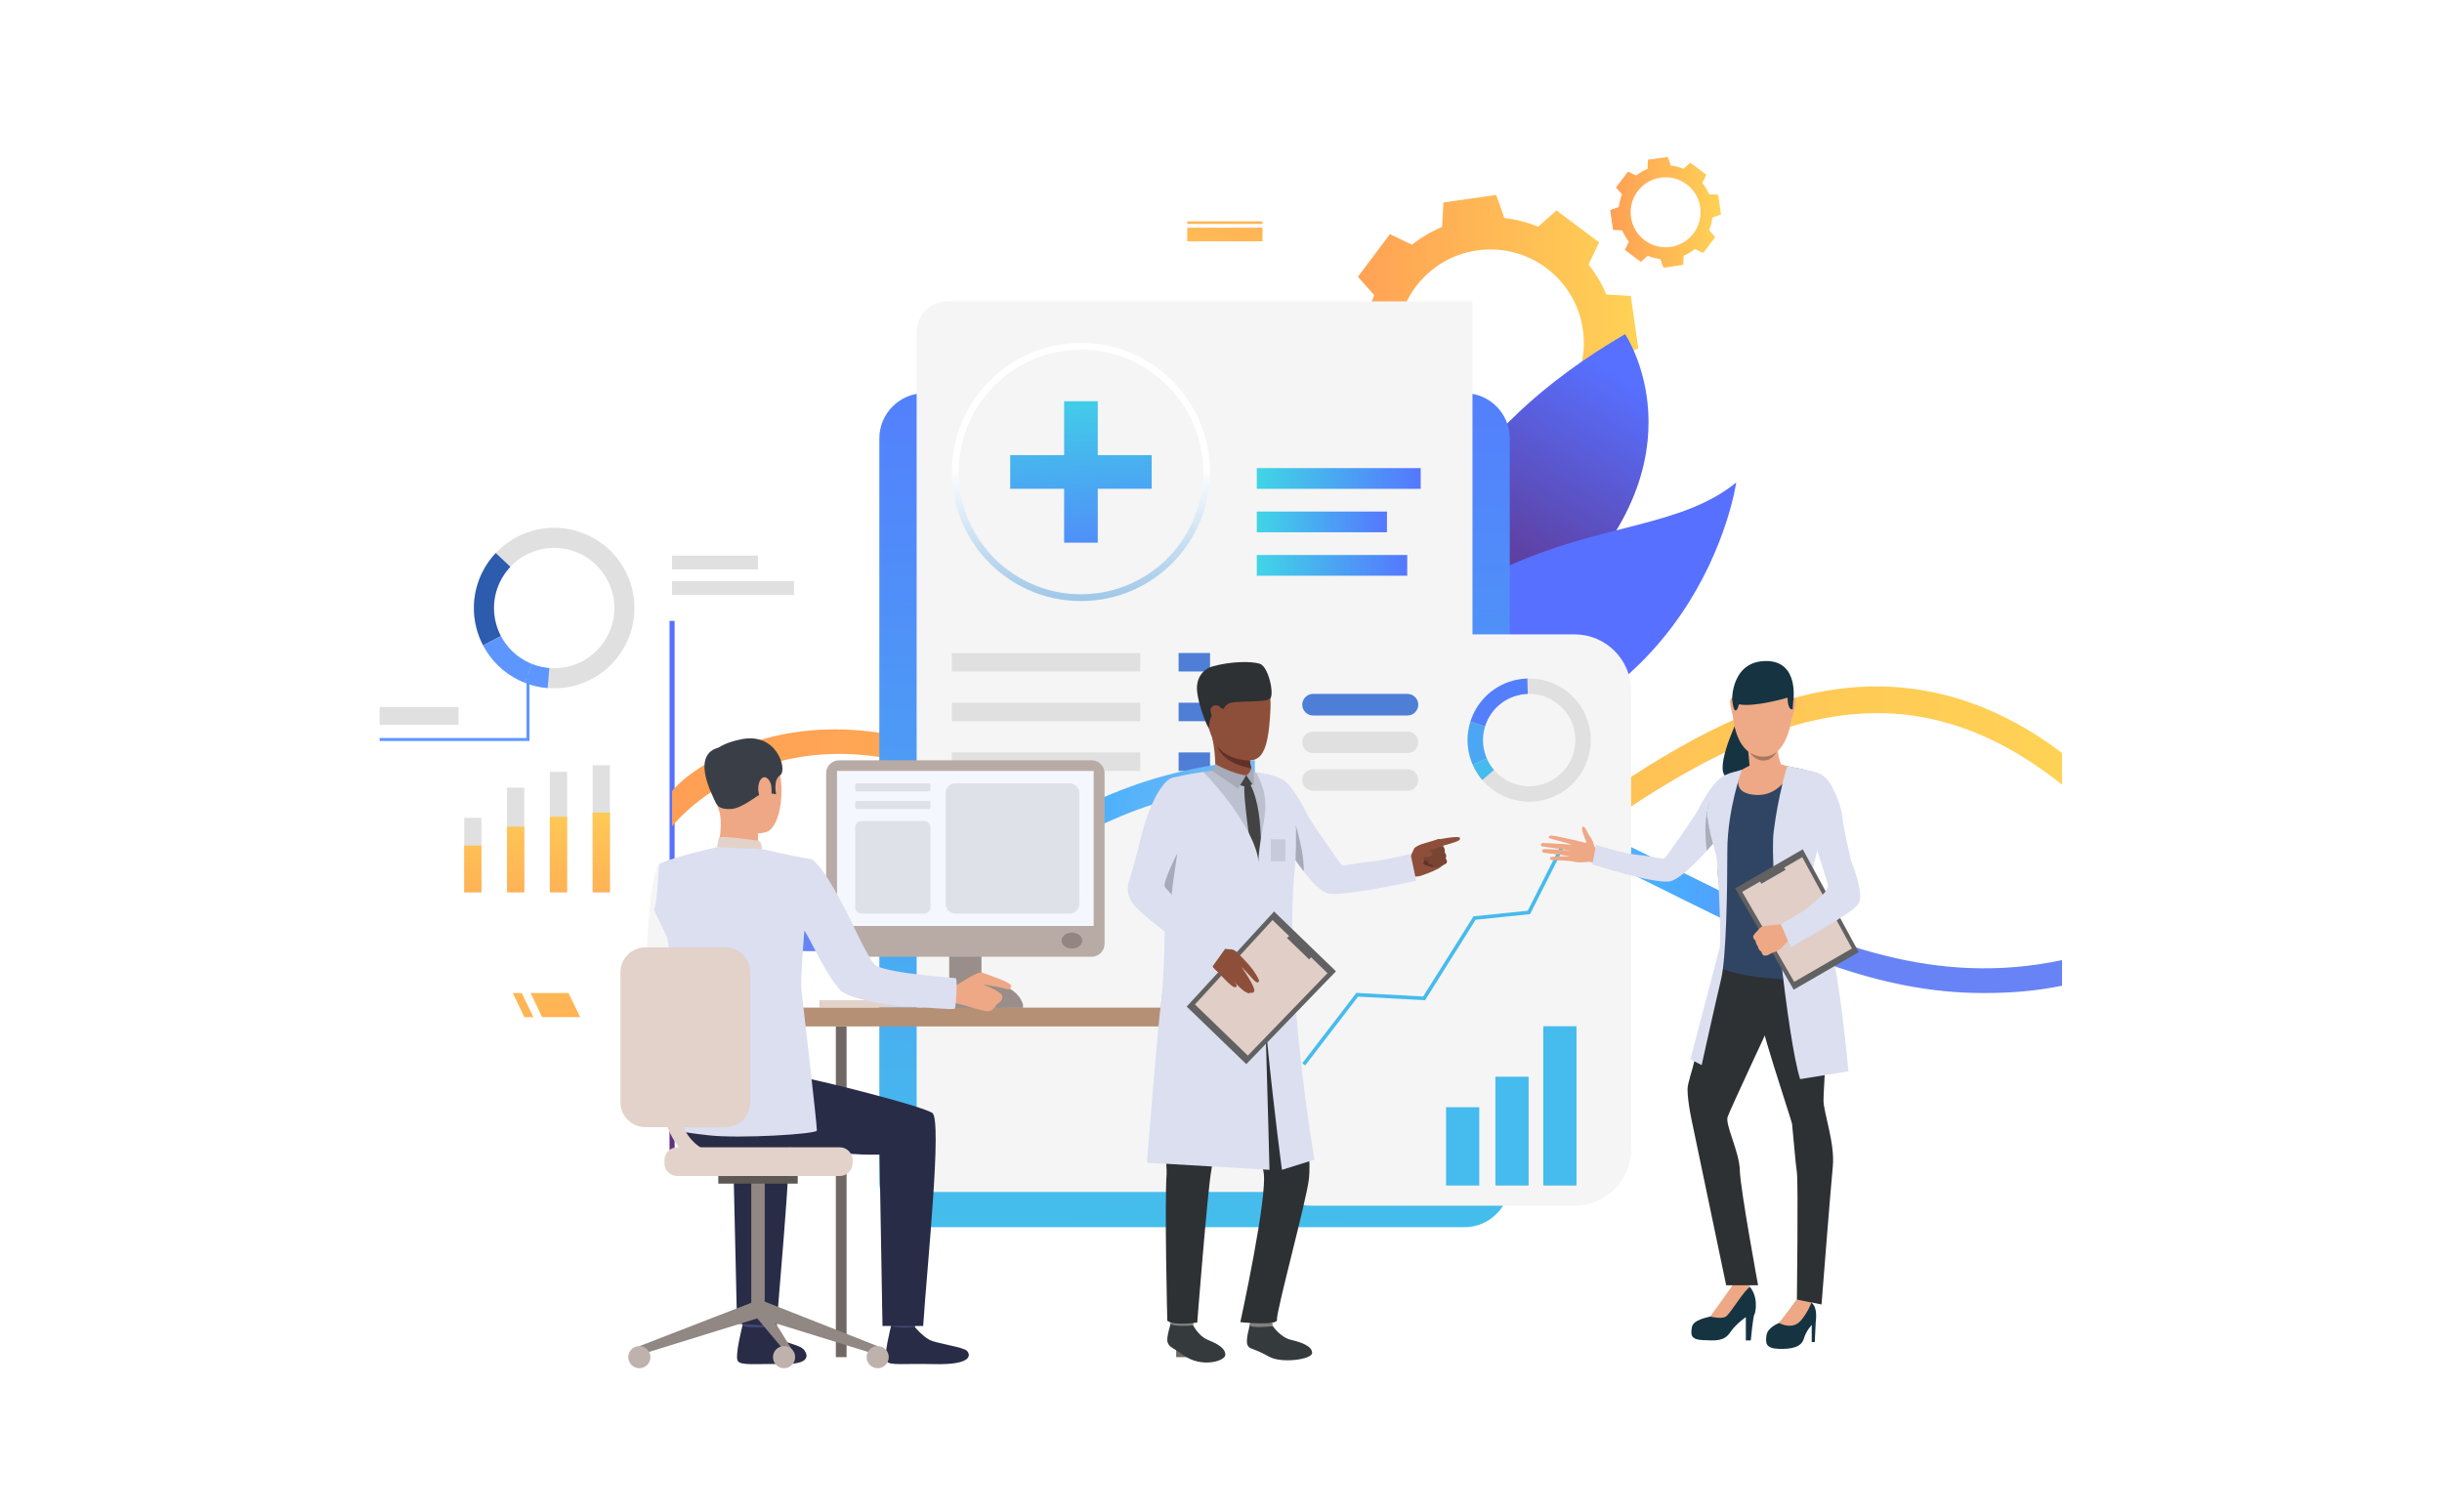 <?xml version="1.0" encoding="utf-8"?>
<!-- Generator: Adobe Illustrator 27.5.0, SVG Export Plug-In . SVG Version: 6.00 Build 0)  -->
<svg version="1.1" id="Слой_1" xmlns="http://www.w3.org/2000/svg" xmlns:xlink="http://www.w3.org/1999/xlink" x="0px" y="0px"
	 viewBox="0 0 3229.25 2000" style="enable-background:new 0 0 3229.25 2000;" xml:space="preserve">
<g>
	<rect style="fill:#FFFFFF;" width="3229.25" height="2000"/>
	<g>
		<g>
			<linearGradient id="SVGID_1_" gradientUnits="userSpaceOnUse" x1="1775.259" y1="453.427" x2="2166.506" y2="453.427">
				<stop  offset="0" style="stop-color:#FF9F55"/>
				<stop  offset="1" style="stop-color:#FFD255"/>
			</linearGradient>
			<path style="fill:url(#SVGID_1_);" d="M1817.601,517.392c6.009,14.428,13.966,27.727,23.491,39.636l-13.97,29.294l28.204,21.157
				l28.204,21.156l24.215-21.61c14.1,5.811,29.094,9.729,44.626,11.459l10.827,30.567l34.904-4.983l34.902-4.983l1.841-32.376
				c14.428-6.009,27.726-13.966,39.636-23.491l29.294,13.97l21.157-28.204l21.156-28.205l-21.61-24.214
				c5.812-14.1,9.729-29.094,11.459-44.626l30.567-10.828l-4.983-34.902l-4.983-34.903l-32.376-1.841
				c-6.01-14.428-13.966-27.726-23.491-39.636l13.97-29.294l-28.205-21.156l-28.204-21.157l-24.214,21.61
				c-14.1-5.812-29.093-9.729-44.626-11.459l-10.828-30.567l-34.903,4.983l-34.903,4.984l-1.84,32.376
				c-14.428,6.009-27.726,13.965-39.636,23.49l-29.294-13.97l-21.157,28.204l-21.155,28.205l21.609,24.214
				c-5.811,14.1-9.728,29.094-11.459,44.626l-30.567,10.828l4.983,34.903l4.984,34.903L1817.601,517.392z M1953.419,331.125
				c67.546-9.645,130.121,37.294,139.766,104.839c9.645,67.546-37.293,130.121-104.839,139.766
				c-67.546,9.645-130.121-37.293-139.766-104.839C1838.936,403.345,1885.873,340.77,1953.419,331.125z"/>
		</g>
		<g>
			
				<linearGradient id="SVGID_00000153681408824185761240000002938669528559431098_" gradientUnits="userSpaceOnUse" x1="2129.307" y1="280.727" x2="2275.832" y2="280.727">
				<stop  offset="0" style="stop-color:#FF9F55"/>
				<stop  offset="1" style="stop-color:#FFD255"/>
			</linearGradient>
			<path style="fill:url(#SVGID_00000153681408824185761240000002938669528559431098_);" d="M2145.165,304.682
				c2.25,5.403,5.23,10.384,8.798,14.844l-5.232,10.972l10.563,7.923l10.563,7.923l9.068-8.093
				c5.28,2.177,10.896,3.644,16.713,4.292l4.055,11.447l13.071-1.866l13.072-1.866l0.688-12.125
				c5.403-2.251,10.384-5.23,14.845-8.798l10.971,5.231l7.923-10.563l7.924-10.563l-8.093-9.068
				c2.176-5.28,3.643-10.897,4.291-16.713l11.447-4.056l-1.866-13.071l-1.866-13.071l-12.125-0.689
				c-2.251-5.403-5.23-10.384-8.798-14.844l5.231-10.971l-10.563-7.924l-10.563-7.923l-9.068,8.093
				c-5.28-2.177-10.896-3.643-16.713-4.292l-4.055-11.447l-13.072,1.866l-13.071,1.867l-0.689,12.125
				c-5.403,2.25-10.384,5.23-14.844,8.797l-10.971-5.231l-7.924,10.563l-7.923,10.563l8.093,9.069
				c-2.176,5.28-3.644,10.896-4.291,16.713l-11.448,4.055l1.867,13.071l1.866,13.071L2145.165,304.682z M2196.029,234.924
				c25.297-3.612,48.731,13.966,52.344,39.263c3.611,25.297-13.967,48.732-39.264,52.344c-25.296,3.611-48.731-13.967-52.343-39.264
				C2153.154,261.971,2170.733,238.535,2196.029,234.924z"/>
		</g>
		<g>
			<rect x="1548.504" y="821.091" style="fill:#F3F3F3;" width="6.673" height="700.155"/>
		</g>
		<rect x="1551.84" y="734.816" style="fill:#FFFFFF;" width="71.94" height="18.25"/>
		<rect x="1551.84" y="768.552" style="fill:#FFFFFF;" width="57.564" height="18.251"/>
		<rect x="1555.177" y="1562.725" style="fill:#FFFFFF;" width="75.493" height="24.334"/>
		<g>
			<g>
				<g>
					<g>
						
							<linearGradient id="SVGID_00000088133437764656238380000013855561435057657529_" gradientUnits="userSpaceOnUse" x1="2938.545" y1="-9312.883" x2="3255.919" y2="-9312.883" gradientTransform="matrix(0.29 0.957 -0.957 0.29 -7996.184 488.688)">
							<stop  offset="0" style="stop-color:#40D5E6"/>
							<stop  offset="1" style="stop-color:#5577FF"/>
						</linearGradient>
						<path style="fill:url(#SVGID_00000088133437764656238380000013855561435057657529_);" d="M1828.961,576.975
							c0,0,146.017,173.134,53.391,285.243c-92.626,112.109-118.111,2.186-118.111,2.186s-55.435,10.293,40.586-129.933
							C1850.084,668.376,1828.961,576.975,1828.961,576.975z"/>
					</g>
				</g>
			</g>
			<g>
				<g>
					<g>
						
							<linearGradient id="SVGID_00000003786799785702174800000000681595118750256541_" gradientUnits="userSpaceOnUse" x1="1944.009" y1="817.199" x2="2138.108" y2="494.994">
							<stop  offset="0" style="stop-color:#602F80"/>
							<stop  offset="1" style="stop-color:#5770FF"/>
						</linearGradient>
						<path style="fill:url(#SVGID_00000003786799785702174800000000681595118750256541_);" d="M2149.011,441.884
							c0,0,108.477,160.107-80.386,344.539s-174.822,294.432-174.822,294.432S1700.706,702.866,2149.011,441.884z"/>
					</g>
				</g>
			</g>
			<g>
				<g>
					<g>
						
							<linearGradient id="SVGID_00000152229308335077028940000001245868706243579532_" gradientUnits="userSpaceOnUse" x1="5304.132" y1="-4076.247" x2="5271.136" y2="-4163.589" gradientTransform="matrix(0.29 0.957 -0.957 0.29 -7996.184 488.688)">
							<stop  offset="0" style="stop-color:#602F80"/>
							<stop  offset="1" style="stop-color:#5770FF"/>
						</linearGradient>
						<path style="fill:url(#SVGID_00000152229308335077028940000001245868706243579532_);" d="M1858.549,1011.284
							c-79.235,7.15,12.698-207.093,136.487-263.023c123.789-55.931,228.517-51.185,300.899-110.2
							C2295.936,638.06,2248.725,976.073,1858.549,1011.284z"/>
					</g>
				</g>
			</g>
		</g>
		<g>
			
				<linearGradient id="SVGID_00000106856154278793879490000002701011060709476485_" gradientUnits="userSpaceOnUse" x1="-7370.135" y1="1491.109" x2="-7370.135" y2="1124.215" gradientTransform="matrix(-1 0 0 1 -6481.402 0)">
				<stop  offset="0" style="stop-color:#602F80"/>
				<stop  offset="1" style="stop-color:#5770FF"/>
			</linearGradient>
			
				<rect x="885.396" y="821.091" style="fill:url(#SVGID_00000106856154278793879490000002701011060709476485_);" width="6.673" height="700.155"/>
		</g>
		<g>
			<rect x="1359.899" y="821.091" style="fill:#F3F3F3;" width="6.673" height="700.155"/>
		</g>
		<g>
			<rect x="1834.4" y="821.091" style="fill:#F3F3F3;" width="6.674" height="700.155"/>
		</g>
		<rect x="888.733" y="734.816" style="fill:#E0E0E0;" width="113.652" height="18.25"/>
		<rect x="888.733" y="768.552" style="fill:#E0E0E0;" width="161.215" height="18.251"/>
		<rect x="1358.121" y="734.816" style="fill:#FFFFFF;" width="133.434" height="18.25"/>
		<rect x="1358.121" y="768.552" style="fill:#FFFFFF;" width="85.318" height="18.251"/>
		<rect x="1841.074" y="734.816" style="fill:#FFFFFF;" width="82.686" height="18.25"/>
		<rect x="1841.074" y="768.552" style="fill:#FFFFFF;" width="96.373" height="18.251"/>
		<rect x="1363.235" y="1562.725" style="fill:#FFFFFF;" width="75.493" height="24.334"/>
		<rect x="1841.074" y="1562.725" style="fill:#FFFFFF;" width="75.492" height="24.334"/>
		<g>
			
				<linearGradient id="SVGID_00000000917415345052969420000014745478611557156785_" gradientUnits="userSpaceOnUse" x1="888.729" y1="1106.555" x2="2726.794" y2="1106.555">
				<stop  offset="0" style="stop-color:#FF9F55"/>
				<stop  offset="1" style="stop-color:#FFD255"/>
			</linearGradient>
			<path style="fill:url(#SVGID_00000000917415345052969420000014745478611557156785_);" d="M2726.794,995.868v41.818
				c-35.124-27.979-69.686-49.152-103.907-64.268c-222.105-98.192-429.394,57.538-675.793,245.947
				c-18.089,13.839-35.613,25.761-52.611,35.952c-59.155,35.5-112.068,49.979-160.543,49.979
				c-46.444,0-88.789-13.275-128.652-34.072c-53.928-28.13-103.307-69.986-152.082-111.315
				c-64.307-54.53-131.021-110.301-208.04-137.791c-235.079-83.939-355.346,69.309-356.437,70.663v-46.595
				c1.278-1.617,22.714-29.447,84.803-56.072c56.485-24.218,151.292-43.511,282.051,1.956
				c82.848,28.807,151.668,87.172,218.193,143.582c71.867,60.923,138.469,117.37,215.6,133.579h0.038
				c34.598,7.258,71.34,6.394,111.616-5.867c38.585-11.694,80.441-33.808,126.772-69.271
				c153.322-117.22,297.845-228.988,440.073-269.791c91.498-26.287,185.553-22.602,277.839,21.624
				C2672.941,958.938,2700.018,975.523,2726.794,995.868z"/>
		</g>
		<g>
			<g>
				<rect x="613.885" y="1081.554" style="fill:#E0E0E0;" width="22.801" height="98.455"/>
			</g>
			<g>
				<rect x="670.502" y="1041.555" style="fill:#E0E0E0;" width="22.802" height="138.454"/>
			</g>
			<g>
				<rect x="727.119" y="1020.685" style="fill:#E0E0E0;" width="22.802" height="159.323"/>
			</g>
			<g>
				<rect x="783.737" y="1011.99" style="fill:#E0E0E0;" width="22.801" height="168.019"/>
			</g>
			<g>
				
					<linearGradient id="SVGID_00000024703703923721378060000015377805942497658775_" gradientUnits="userSpaceOnUse" x1="625.285" y1="1265.165" x2="625.285" y2="1035.465">
					<stop  offset="0" style="stop-color:#FF9F55"/>
					<stop  offset="1" style="stop-color:#FFD255"/>
				</linearGradient>
				
					<rect x="613.885" y="1118.24" style="fill:url(#SVGID_00000024703703923721378060000015377805942497658775_);" width="22.801" height="61.769"/>
			</g>
			<g>
				
					<linearGradient id="SVGID_00000172432548897345712470000003563959832283546002_" gradientUnits="userSpaceOnUse" x1="681.903" y1="1265.164" x2="681.903" y2="1035.465">
					<stop  offset="0" style="stop-color:#FF9F55"/>
					<stop  offset="1" style="stop-color:#FFD255"/>
				</linearGradient>
				
					<rect x="670.502" y="1093.146" style="fill:url(#SVGID_00000172432548897345712470000003563959832283546002_);" width="22.802" height="86.863"/>
			</g>
			<g>
				
					<linearGradient id="SVGID_00000088830157474219589880000008642149801547962035_" gradientUnits="userSpaceOnUse" x1="738.52" y1="1265.164" x2="738.52" y2="1035.465">
					<stop  offset="0" style="stop-color:#FF9F55"/>
					<stop  offset="1" style="stop-color:#FFD255"/>
				</linearGradient>
				
					<rect x="727.119" y="1080.053" style="fill:url(#SVGID_00000088830157474219589880000008642149801547962035_);" width="22.802" height="99.956"/>
			</g>
			<g>
				
					<linearGradient id="SVGID_00000176751630132836861560000008668702394296583598_" gradientUnits="userSpaceOnUse" x1="795.138" y1="1265.164" x2="795.138" y2="1035.466">
					<stop  offset="0" style="stop-color:#FF9F55"/>
					<stop  offset="1" style="stop-color:#FFD255"/>
				</linearGradient>
				
					<rect x="783.737" y="1074.598" style="fill:url(#SVGID_00000176751630132836861560000008668702394296583598_);" width="22.801" height="105.411"/>
			</g>
		</g>
		<g>
			
				<linearGradient id="SVGID_00000142858394489226802130000005510983938078018977_" gradientUnits="userSpaceOnUse" x1="1562.844" y1="2026.341" x2="1591.958" y2="372.616">
				<stop  offset="0" style="stop-color:#40D5E6"/>
				<stop  offset="1" style="stop-color:#5577FF"/>
			</linearGradient>
			<path style="fill:url(#SVGID_00000142858394489226802130000005510983938078018977_);" d="M1222.763,1622.921h713.785
				c33.107,0,59.945-26.838,59.945-59.945V579.872c0-33.106-26.839-59.945-59.945-59.945h-713.785
				c-33.106,0-59.945,26.839-59.945,59.945v983.104C1162.817,1596.083,1189.656,1622.921,1222.763,1622.921z"/>
		</g>
		<path style="fill:#F5F5F5;" d="M1947.164,398.552h-694.763c-22.232,0-40.255,18.022-40.255,40.254v1137.508h735.018V398.552z"/>
		
			<linearGradient id="SVGID_00000137104018278800747690000012171434542467944337_" gradientUnits="userSpaceOnUse" x1="1661.949" y1="632.758" x2="1878.674" y2="632.758">
			<stop  offset="0" style="stop-color:#40D5E6"/>
			<stop  offset="1" style="stop-color:#5577FF"/>
		</linearGradient>
		
			<rect x="1661.949" y="619.053" style="fill:url(#SVGID_00000137104018278800747690000012171434542467944337_);" width="216.725" height="27.411"/>
		
			<linearGradient id="SVGID_00000096773519316543587310000011672908004750213799_" gradientUnits="userSpaceOnUse" x1="1661.949" y1="747.664" x2="1860.891" y2="747.664">
			<stop  offset="0" style="stop-color:#40D5E6"/>
			<stop  offset="1" style="stop-color:#5577FF"/>
		</linearGradient>
		
			<rect x="1661.949" y="733.958" style="fill:url(#SVGID_00000096773519316543587310000011672908004750213799_);" width="198.941" height="27.411"/>
		
			<linearGradient id="SVGID_00000086654930823020495720000007520761762451277442_" gradientUnits="userSpaceOnUse" x1="1661.949" y1="690.211" x2="1834.078" y2="690.211">
			<stop  offset="0" style="stop-color:#40D5E6"/>
			<stop  offset="1" style="stop-color:#5577FF"/>
		</linearGradient>
		
			<rect x="1661.949" y="676.505" style="fill:url(#SVGID_00000086654930823020495720000007520761762451277442_);" width="172.129" height="27.412"/>
		<g>
			
				<linearGradient id="SVGID_00000164485634024726298180000006763579499064754831_" gradientUnits="userSpaceOnUse" x1="1429.42" y1="856.71" x2="1429.42" y2="618.715">
				<stop  offset="0" style="stop-color:#7DB3E0"/>
				<stop  offset="1" style="stop-color:#FFFFFF"/>
			</linearGradient>
			<path style="fill:url(#SVGID_00000164485634024726298180000006763579499064754831_);" d="M1429.42,794.841
				c-24.618,0-48.357-5.119-70.554-15.215c-60.84-27.65-100.153-88.685-100.153-155.491c0-94.129,76.579-170.707,170.707-170.707
				c94.128,0,170.707,76.578,170.707,170.707c0,66.807-39.314,127.841-100.155,155.491
				C1477.775,789.722,1454.038,794.841,1429.42,794.841z M1429.42,462.44c-89.159,0-161.695,72.536-161.695,161.695
				c0,63.281,37.24,121.095,94.872,147.287c21.019,9.561,43.501,14.407,66.823,14.407c23.322,0,45.805-4.847,66.821-14.407
				c57.635-26.192,94.874-84.006,94.874-147.287C1591.115,534.976,1518.579,462.44,1429.42,462.44z"/>
		</g>
		<g>
			<g>
				<rect x="1258.713" y="863.558" style="fill:#E0E0E0;" width="249.021" height="24.441"/>
			</g>
			<g>
				<rect x="1258.713" y="929.315" style="fill:#E0E0E0;" width="249.021" height="24.441"/>
			</g>
			<g>
				<rect x="1258.713" y="995.071" style="fill:#E0E0E0;" width="249.021" height="24.441"/>
			</g>
		</g>
		<g>
			<g>
				<rect x="1558.561" y="863.558" style="fill:#4E7ED6;" width="41.566" height="24.441"/>
			</g>
			<g>
				<rect x="1558.561" y="929.315" style="fill:#4E7ED6;" width="41.566" height="24.441"/>
			</g>
			<g>
				<rect x="1558.561" y="995.071" style="fill:#4E7ED6;" width="41.566" height="24.441"/>
			</g>
		</g>
		<g>
			
				<radialGradient id="SVGID_00000017511820165583832030000000936894404342399636_" cx="1807.761" cy="1157.924" r="659.068" gradientUnits="userSpaceOnUse">
				<stop  offset="0.16" style="stop-color:#90C2E8"/>
				<stop  offset="0.581" style="stop-color:#47AFFF"/>
				<stop  offset="1" style="stop-color:#6783F5"/>
			</radialGradient>
			<path style="fill:url(#SVGID_00000017511820165583832030000000936894404342399636_);" d="M2726.794,1269.684v33.883
				c-35.727,7.334-68.857,9.665-104.472,9.665c-140.461,0-263.473-57.65-390.282-120.492c-6.807-3.385-13.651-6.77-20.496-10.191
				c-165.581-82.358-336.805-167.5-564.928-144.185c-145.688,14.894-237.11,74.237-317.776,126.548
				c-73.07,47.422-142.116,89.09-235.644,92.625c-151.142,5.754-203.603-58.704-204.468-62.653v-41.367
				c0.188,0.714,32.83,72.242,201.421,72.242h2.896c84.276-0.45,146.44-40.803,218.457-87.511
				c83.713-54.304,178.557-115.828,331.88-131.511c237.26-24.256,412.658,62.954,582.302,147.343
				c16.961,8.425,33.846,16.812,50.731,25.01C2419.209,1248.586,2559.971,1305.146,2726.794,1269.684z"/>
		</g>
		<path style="fill:#F5F5F5;" d="M2082.246,1594.436h-348.068c-41.271,0-74.729-33.457-74.729-74.729v-606.04
			c0-41.271,33.457-74.729,74.729-74.729h348.068c41.271,0,74.728,33.457,74.728,74.729v606.04
			C2156.974,1560.979,2123.517,1594.436,2082.246,1594.436z"/>
		<g>
			<g>
				<path style="fill:#E0E0E0;" d="M2098.811,951.307c-12.192-34.093-44.775-55.033-79.117-54.001
					c-8.314,0.25-16.73,1.787-24.99,4.741c-25.014,8.947-42.951,28.871-50.32,52.41c-5.107,16.314-5.14,34.362,1.062,51.7
					c0.616,1.724,1.286,3.421,2.005,5.077c3.262,7.509,7.542,14.302,12.625,20.272c21.31,25.055,56.674,35.644,89.48,23.912
					C2091.905,1040.271,2113.957,993.659,2098.811,951.307z M2042.689,1036.226c-24.596,8.797-51.107,0.856-67.086-17.925
					c-3.809-4.477-7.021-9.57-9.463-15.202c-0.539-1.242-1.043-2.514-1.506-3.807c-4.648-12.998-4.623-26.53-0.794-38.759
					c5.524-17.65,18.971-32.59,37.726-39.295c6.19-2.215,12.501-3.366,18.735-3.557c25.744-0.777,50.177,14.924,59.319,40.486
					C2090.978,989.923,2074.442,1024.867,2042.689,1036.226z"/>
			</g>
			<g>
				<path style="fill:#537FFD;" d="M1963.841,960.533l-19.458-6.076c7.369-23.539,25.307-43.463,50.32-52.41
					c8.26-2.954,16.676-4.491,24.99-4.741l0.608,20.376c-6.234,0.19-12.545,1.342-18.735,3.557
					C1982.812,927.943,1969.365,942.883,1963.841,960.533z"/>
			</g>
			<g>
				<path style="fill:#4BA6F3;" d="M1966.141,1003.099l-18.691,8.136c-0.719-1.656-1.389-3.353-2.005-5.077
					c-6.201-17.338-6.168-35.387-1.062-51.7l19.458,6.076c-3.829,12.229-3.854,25.761,0.794,38.759
					C1965.098,1000.585,1965.601,1001.856,1966.141,1003.099z"/>
			</g>
			<g>
				<path style="fill:#46BBED;" d="M1960.074,1031.507c-5.083-5.971-9.363-12.764-12.625-20.272l18.691-8.136
					c2.442,5.632,5.654,10.726,9.463,15.202L1960.074,1031.507z"/>
			</g>
		</g>
		<g>
			<rect x="1977.509" y="1423.88" style="fill:#46BBED;" width="43.9" height="143.941"/>
		</g>
		<g>
			<rect x="1912.245" y="1464.25" style="fill:#46BBED;" width="43.9" height="103.571"/>
		</g>
		<g>
			<rect x="2040.82" y="1357.167" style="fill:#46BBED;" width="43.9" height="210.654"/>
		</g>
		<g>
			<polygon style="fill:#46BBED;" points="1725.916,1409.046 1722.101,1406.115 1793.637,1313.036 1881.927,1317.827 
				1948.505,1211.804 2020.229,1204.403 2063.327,1119.157 2067.62,1121.328 2023.336,1208.919 1951.332,1216.349 
				1884.494,1322.784 1795.906,1317.977 			"/>
		</g>
		<path style="fill:#4E7ED6;" d="M1861.213,946.196h-124.84c-7.882,0-14.272-6.39-14.272-14.271l0,0
			c0-7.881,6.39-14.271,14.272-14.271h124.84c7.882,0,14.271,6.39,14.271,14.271l0,0
			C1875.484,939.807,1869.095,946.196,1861.213,946.196z"/>
		<path style="fill:#E0E0E0;" d="M1861.213,995.987h-124.84c-7.882,0-14.272-6.39-14.272-14.271l0,0
			c0-7.882,6.39-14.271,14.272-14.271h124.84c7.882,0,14.271,6.389,14.271,14.271l0,0
			C1875.484,989.598,1869.095,995.987,1861.213,995.987z"/>
		<path style="fill:#E0E0E0;" d="M1861.213,1045.777h-124.84c-7.882,0-14.272-6.389-14.272-14.271l0,0
			c0-7.882,6.39-14.271,14.272-14.271h124.84c7.882,0,14.271,6.39,14.271,14.271l0,0
			C1875.484,1039.389,1869.095,1045.777,1861.213,1045.777z"/>
		
			<linearGradient id="SVGID_00000126314502963781435360000013343334640163838909_" gradientUnits="userSpaceOnUse" x1="738.126" y1="1480.166" x2="729.392" y2="1129.334">
			<stop  offset="0" style="stop-color:#FF9F55"/>
			<stop  offset="1" style="stop-color:#FFD255"/>
		</linearGradient>
		<polygon style="fill:url(#SVGID_00000126314502963781435360000013343334640163838909_);" points="716.93,1345.122 
			767.188,1345.122 751.805,1313.217 701.547,1313.217 		"/>
		
			<linearGradient id="SVGID_00000075154975023525899430000009087731668957651599_" gradientUnits="userSpaceOnUse" x1="695.495" y1="1481.227" x2="686.76" y2="1130.394">
			<stop  offset="0" style="stop-color:#FF9F55"/>
			<stop  offset="1" style="stop-color:#FFD255"/>
		</linearGradient>
		<polygon style="fill:url(#SVGID_00000075154975023525899430000009087731668957651599_);" points="693.413,1345.122 
			705.389,1345.122 690.006,1313.217 678.029,1313.217 		"/>
		
			<linearGradient id="SVGID_00000116218998926453565300000000747687586827899316_" gradientUnits="userSpaceOnUse" x1="1657.383" y1="169.414" x2="1578.774" y2="463.469">
			<stop  offset="0" style="stop-color:#FF9F55"/>
			<stop  offset="1" style="stop-color:#FFD255"/>
		</linearGradient>
		<polygon style="fill:url(#SVGID_00000116218998926453565300000000747687586827899316_);" points="1570.014,319.152 
			1669.513,319.152 1669.513,301.128 1570.014,301.128 		"/>
		
			<linearGradient id="SVGID_00000124849476321474193980000011187396576220062882_" gradientUnits="userSpaceOnUse" x1="1653.46" y1="168.361" x2="1574.849" y2="462.426">
			<stop  offset="0" style="stop-color:#FF9F55"/>
			<stop  offset="1" style="stop-color:#FFD255"/>
		</linearGradient>
		<polygon style="fill:url(#SVGID_00000124849476321474193980000011187396576220062882_);" points="1570.014,296.108 
			1669.513,296.108 1669.513,292.716 1570.014,292.716 		"/>
		<g>
			
				<linearGradient id="SVGID_00000044165272870180580920000002447950889071125949_" gradientUnits="userSpaceOnUse" x1="1421.521" y1="503.224" x2="1440.446" y2="792.917">
				<stop  offset="0" style="stop-color:#40D5E6"/>
				<stop  offset="1" style="stop-color:#5577FF"/>
			</linearGradient>
			
				<rect x="1407.177" y="530.599" style="fill:url(#SVGID_00000044165272870180580920000002447950889071125949_);" width="44.486" height="187.071"/>
			
				<linearGradient id="SVGID_00000113335083019007218100000005455348449240654977_" gradientUnits="userSpaceOnUse" x1="1421.521" y1="503.225" x2="1440.446" y2="792.914">
				<stop  offset="0" style="stop-color:#40D5E6"/>
				<stop  offset="1" style="stop-color:#5577FF"/>
			</linearGradient>
			<polygon style="fill:url(#SVGID_00000113335083019007218100000005455348449240654977_);" points="1335.884,646.377 
				1335.884,601.892 1522.956,601.892 1522.956,646.377 			"/>
		</g>
		<g>
			<g>
				<g>
					<path style="fill:#E0E0E0;" d="M778.223,708.182c-42.658-20.184-91.986-9.453-122.685,23.148
						c-7.432,7.893-13.771,17.066-18.662,27.4c-14.807,31.3-12.976,66.193,1.926,94.679c10.328,19.741,26.933,36.405,48.626,46.669
						c2.156,1.021,4.338,1.967,6.526,2.831c9.927,3.915,20.132,6.231,30.319,7.049c42.731,3.45,85.081-19.383,104.504-60.429
						C853.849,796.536,831.215,733.255,778.223,708.182z M804.763,838.166c-14.56,30.775-46.311,47.892-78.348,45.309
						c-7.636-0.616-15.29-2.351-22.732-5.29c-1.642-0.648-3.277-1.355-4.896-2.12c-16.263-7.695-28.71-20.19-36.452-34.989
						c-11.176-21.358-12.551-47.519-1.446-70.982c3.664-7.747,8.419-14.625,13.988-20.545
						c23.011-24.442,59.999-32.489,91.983-17.357C806.592,750.99,823.558,798.435,804.763,838.166z"/>
				</g>
			</g>
			<g>
				<g>
					<path style="fill:#2D5BAD;" d="M662.335,841.075l-23.532,12.333c-14.902-28.485-16.733-63.379-1.926-94.679
						c4.89-10.334,11.229-19.508,18.662-27.4l19.339,18.219c-5.569,5.92-10.324,12.798-13.988,20.545
						C649.784,793.557,651.159,819.717,662.335,841.075z"/>
				</g>
			</g>
			<g>
				<g>
					<path style="fill:#5D96FF;" d="M703.683,878.185l-9.728,24.724c-2.188-0.864-4.37-1.81-6.526-2.831
						c-21.693-10.264-38.298-26.928-48.626-46.669l23.532-12.333c7.742,14.799,20.19,27.294,36.452,34.989
						C700.406,876.829,702.041,877.536,703.683,878.185z"/>
				</g>
			</g>
			<g>
				<g>
					<path style="fill:#5D96FF;" d="M724.274,909.957c-10.188-0.817-20.393-3.134-30.319-7.049l9.728-24.724
						c7.442,2.939,15.096,4.674,22.732,5.29L724.274,909.957z"/>
				</g>
			</g>
		</g>
		<g>
			<polygon style="fill:#5D96FF;" points="700.214,979.919 502.005,979.919 502.005,975.979 696.274,975.979 696.274,892.01 
				700.214,892.01 			"/>
		</g>
		<g>
			<rect x="502.004" y="934.977" style="fill:#E0E0E0;" width="104.333" height="23.637"/>
		</g>
		<g>
			<g>
				<rect x="1083.59" y="1322.755" style="fill:#E2D2CA;" width="162.007" height="9.616"/>
			</g>
			<g>
				
					<rect x="1105.302" y="1357.399" transform="matrix(-1 -1.224647e-16 1.224647e-16 -1 2224.799 3152.158)" style="fill:#706865;" width="14.195" height="437.359"/>
			</g>
			<g>
				<rect x="1220.241" y="1320.028" style="fill:#CCBDB7;" width="112.61" height="13.734"/>
			</g>
			<g>
				<rect x="1255.225" y="1202.85" style="fill:#998E89;" width="42.644" height="129.521"/>
			</g>
			<g>
				<rect x="1025.475" y="1332.532" style="fill:#B59074;" width="623.93" height="24.867"/>
			</g>
			<g>
				<path style="fill:#F5F5F5;" d="M905.727,1182.017c0,0-6.824,95.697,11.874,107.15c11.714,7.175,58.417,31.374,57.032,35.912
					c-1.386,4.538-26.37,40.378-26.37,40.378s-89.71-59.076-92.602-77.692c-2.826-18.188,4.416-140.12,16.744-145.736
					c9.236-4.207,14.111-0.728,25.75,7.914C914.491,1162.069,905.727,1182.017,905.727,1182.017z"/>
			</g>
			<g>
				<g>
					<g>
						<path style="fill:#424773;" d="M1016.102,1735.043c0,0-2.79,19.363-3.139,22.271c-0.349,2.909-31.032-1.713-31.032-1.713
							l-2.484-23.052C979.446,1732.55,1012.266,1732.312,1016.102,1735.043z"/>
					</g>
				</g>
			</g>
			<g>
				<g>
					<g>
						<path style="fill:#292C47;" d="M1013.29,1754.853c0,0,9.722,11.668,19.124,16.754c9.403,5.085,24.18,7.1,29.739,12.363
							c4.014,3.801,14.618,20.16-24.434,19.83c-39.053-0.33-57.881,2.311-62.066-3.962c-4.183-6.272,6.055-46.297,6.055-46.297
							S990.957,1756.869,1013.29,1754.853z"/>
					</g>
				</g>
			</g>
			<g>
				<g>
					<g>
						<path style="fill:#424773;" d="M1212.69,1735.227c0,0-2.789,19.363-3.138,22.271c-0.349,2.909-31.033-1.713-31.033-1.713
							l-2.484-23.052C1176.035,1732.733,1208.854,1732.495,1212.69,1735.227z"/>
					</g>
				</g>
			</g>
			<g>
				<g>
					<g>
						<path style="fill:#292C47;" d="M1209.879,1755.036c0,0,9.722,11.668,19.125,16.753c9.402,5.086,44.005,9.263,49.564,14.527
							c4.014,3.8,10.688,19.098-44.26,17.667c-39.039-1.017-57.881,2.311-62.065-3.962c-4.184-6.272,6.055-46.297,6.055-46.297
							S1187.011,1757.279,1209.879,1755.036z"/>
					</g>
				</g>
			</g>
			<g>
				<g>
					<g>
						<path style="fill:#292C47;" d="M917.134,1400.566c0,0,111.555,18.876,136.751,22.833
							c25.195,3.956,161.812,37.952,178.897,48.311c13.6,8.245-7.133,206.277-11.976,281.831h-53.81l-3.901-226.64
							c-64.572,1.614-110.65-15.105-157.672-7.964c-47.021,7.143-86.223,17.293-116.103-22.786
							C889.319,1496.151,888.212,1409.32,917.134,1400.566z"/>
					</g>
				</g>
			</g>
			<g>
				<g>
					<g>
						<path style="fill:#292C47;" d="M1027.089,1753.725l-52.439-3.242l-5.11-223.581c-27.799,0.694-37.328-1.068-59.823-3.797
							l-42.339-98.413c37.106,7.418,155.991,37.403,171.844,47.017C1052.82,1479.957,1031.932,1678.167,1027.089,1753.725z"/>
					</g>
				</g>
			</g>
			<g>
				<g>
					<g>
						<path style="fill:#EEA886;" d="M968.485,982.415c0,0,40.895-11.302,56.497,20.443c15.601,31.746,8.528,91.929-12.082,97.591
							c-20.61,5.661-50.248-0.858-58.805-20.616c-8.556-19.758-15.38-47.835-13.332-66.016
							C942.812,995.637,957.627,986.759,968.485,982.415z"/>
					</g>
				</g>
			</g>
			<g>
				<g>
					<g>
						<path style="fill:#EEA886;" d="M1002.215,1094.114c0,0-0.45,24.143,2.212,29.289c2.661,5.147-56.943,3.856-56.943,3.856
							s9.393-28.992,4.064-53.692C946.273,1049.12,1002.215,1094.114,1002.215,1094.114z"/>
					</g>
				</g>
			</g>
			<g>
				<g>
					<g>
						<path style="fill:#3A3F47;" d="M948.337,1064.426c0,0,3.185,6.479,18.614,5.433s35.778-19.658,42.328-21.322
							c6.55-1.663,6.939-5.391,6.939-5.391l3.467,6.162l6.712,1.021c0,0-4.561-18.653,5.375-25.223
							c9.938-6.568-4.475-59.472-54.783-46.712c0,0-38.396,7.031-38.91,28.471C937.563,1028.304,940.884,1053.069,948.337,1064.426z
							"/>
					</g>
				</g>
			</g>
			<g>
				<g>
					<g>
						<path style="fill:#E2D2CA;" d="M1007.56,1122.784c0,0-0.167-9.834-4.624-10.777c-4.458-0.942-46.855-6.774-52.325-4.623
							l-2.348,12.984C948.264,1120.368,958.806,1126.856,1007.56,1122.784z"/>
					</g>
				</g>
			</g>
			<g>
				<g>
					<g>
						<path style="fill:#EEA886;" d="M1019.828,1038.749c-1.144-8.061-10.308-17.318-15.556-4.764
							c-5.248,12.554,3.543,30.837,9.431,29.856C1019.591,1062.862,1021.381,1049.686,1019.828,1038.749z"/>
					</g>
				</g>
			</g>
			<g>
				<g>
					<g>
						<path style="fill:#323657;" d="M1185.139,1238.976c-0.021-0.01-0.044-0.012-0.073-0.006
							C1185.373,1239.104,1185.416,1239.115,1185.139,1238.976z"/>
					</g>
				</g>
			</g>
			<g>
				<g>
					<g>
						<path style="fill:#3A3F47;" d="M956.558,988.171c0,0-49.86-2.347-8.702,75.49L956.558,988.171z"/>
					</g>
				</g>
			</g>
			<g>
				<g>
					<polygon style="fill:#918783;" points="845.464,1780.246 849.173,1790.68 1005.893,1742.12 998.382,1720.992 					"/>
				</g>
			</g>
			<g>
				<g>
					<rect x="993.456" y="1564.3" style="fill:#918783;" width="17.813" height="170.387"/>
				</g>
			</g>
			<g>
				<g>
					<rect x="949.831" y="1555.246" style="fill:#5E5854;" width="105.063" height="10.04"/>
				</g>
			</g>
			<g>
				<g>
					<polygon style="fill:#918783;" points="1160.639,1780.246 1156.93,1790.68 1000.209,1742.12 1007.097,1719.666 					"/>
				</g>
			</g>
			<g>
				<g>
					<polygon style="fill:#918783;" points="1050.219,1789.563 1050.219,1801.7 1000.209,1742.12 1007.097,1719.666 					"/>
				</g>
			</g>
			<g>
				<g>
					<circle style="fill:#BFB2AC;" cx="1160.639" cy="1794.759" r="14.646"/>
				</g>
			</g>
			<g>
				<g>
					<circle style="fill:#BFB2AC;" cx="1036.816" cy="1794.759" r="14.646"/>
				</g>
			</g>
			<g>
				<g>
					<circle style="fill:#BFB2AC;" cx="845.464" cy="1794.759" r="14.646"/>
				</g>
			</g>
			<g>
				<path style="fill:#E2D2CA;" d="M1110.365,1555.246H895.737c-9.464,0-17.136-7.672-17.136-17.136v-3.76
					c0-9.463,7.672-17.135,17.136-17.135h214.628c9.463,0,17.135,7.672,17.135,17.135v3.76
					C1127.5,1547.574,1119.828,1555.246,1110.365,1555.246z"/>
			</g>
			<g>
				<rect x="1555.381" y="1357.399" style="fill:#706865;" width="14.195" height="437.359"/>
			</g>
			<g>
				<path style="fill:#B8ABA5;" d="M1443.563,1265.241h-334.034c-9.44,0-17.094-7.652-17.094-17.094v-225.573
					c0-9.44,7.653-17.094,17.094-17.094h334.034c9.441,0,17.094,7.653,17.094,17.094v225.573
					C1460.657,1257.589,1453.004,1265.241,1443.563,1265.241z"/>
			</g>
			<g>
				<rect x="1106.856" y="1019.521" style="fill:#F5F7FF;" width="339.38" height="205.015"/>
			</g>
			<g>
				<path style="fill:#918681;" d="M1431.155,1243.875c0,5.828-6.124,10.554-13.679,10.554c-7.555,0-13.679-4.726-13.679-10.554
					c0-5.829,6.124-10.555,13.679-10.555C1425.031,1233.32,1431.155,1238.046,1431.155,1243.875z"/>
			</g>
			<g>
				<path style="fill:#998E89;" d="M1352.775,1332.863v-4.622c0,0-6.499-28.752-52.467-28.752
					c-45.967,0-45.037,33.374-45.037,33.374H1352.775z"/>
			</g>
			<g>
				<g>
					<path style="fill:#EEA886;" d="M1254.715,1303.762c0,0,9.986-0.775,13.644-2.983c3.659-2.208,25.547-16.929,30.689-14.572
						c5.143,2.357,39.358,12.838,38.17,17.842c-1.188,5.004-4.353,4.521-6.768,3.636c-2.414-0.886-27.26-6.101-29.452-5.222
						c0,0,24.405,8.903,24.503,15.399c0.099,6.495-5.107,8.079-7.422,10.535c-2.313,2.456-5.093,8.557-11.382,9.024
						c-6.289,0.469-36.976-10.21-43.295-10.696c-6.317-0.486-18.01,0.391-18.805-0.638
						C1243.804,1325.059,1254.715,1303.762,1254.715,1303.762z"/>
				</g>
			</g>
			<g>
				<g>
					<g>
						<path style="fill:#DBDFF0;" d="M1072.914,1136.413c-31.84-5.596-65.353-13.63-65.353-13.63l-59.299-2.416
							c0,0-54.422,11.979-75.856,21.661c-2.033,0.917-2.042,48.551-7.621,61.042l17.77,37.488c0,0,10.266,74.261,12.395,107.288
							c0.979,15.161-2.765,146.528-2.765,146.528s5.327,2.63,45.798,7.09c40.471,4.461,141.589-1.612,142.226-6.392
							c0.64-4.781-19.582-177.988-20.478-186.959c-1.374-13.767,3.977-77.38,3.977-77.38c7.625,10.242,27.063,56.498,47.325,78.505
							c11.921,12.947,70.937,20.884,82.06,21.255c24.215,0.807,68.391,5.628,69.682,3.274c1.031-1.415,3.849-39.211,1.079-40.135
							c-2.425-0.809-84.452-5.53-105.468-16.681c-7.689-4.079-30.672-54.197-30.672-54.197S1090.479,1144.307,1072.914,1136.413z"/>
					</g>
				</g>
			</g>
			<g>
				<path style="fill:#E2D2CA;" d="M959.2,1490.579H853.359c-18.171,0-32.902-14.73-32.902-32.902v-171.924
					c0-18.171,14.731-32.902,32.902-32.902H959.2c18.172,0,32.902,14.731,32.902,32.902v171.924
					C992.102,1475.849,977.372,1490.579,959.2,1490.579z"/>
			</g>
			<g>
				<path style="fill:#E2D2CA;" d="M961.687,1545.78c-25.302,0-45.827-8.499-61.011-25.262
					c-34.312-37.882-28.147-104.476-27.867-107.292c0.522-5.248,5.206-9.085,10.445-8.561c5.246,0.521,9.078,5.193,8.562,10.438
					c-0.073,0.76-5.54,61.122,23.054,92.633c11.566,12.747,26.881,18.943,46.817,18.943c5.273,0,9.55,4.276,9.55,9.55
					S966.96,1545.78,961.687,1545.78z"/>
			</g>
			<g>
				<g>
					<g>
						<path style="fill:#DFE1E8;" d="M1227.88,1046.682h-94.512c-1.353,0-2.45-1.097-2.45-2.45v-5.931c0-1.354,1.097-2.45,2.45-2.45
							h94.512c1.354,0,2.451,1.097,2.451,2.45v5.931C1230.331,1045.585,1229.233,1046.682,1227.88,1046.682z"/>
					</g>
				</g>
			</g>
			<g>
				<g>
					<g>
						<path style="fill:#DFE1E8;" d="M1227.88,1069.914h-94.512c-1.353,0-2.45-1.097-2.45-2.45v-5.931c0-1.354,1.097-2.45,2.45-2.45
							h94.512c1.354,0,2.451,1.097,2.451,2.45v5.931C1230.331,1068.817,1229.233,1069.914,1227.88,1069.914z"/>
					</g>
				</g>
			</g>
			<g>
				<g>
					<g>
						<path style="fill:#DFE1E8;" d="M1222.091,1208.205h-82.934c-4.551,0-8.239-3.688-8.239-8.239v-105.998
							c0-4.551,3.689-8.24,8.239-8.24h82.934c4.551,0,8.24,3.689,8.24,8.24v105.998
							C1230.331,1204.517,1226.642,1208.205,1222.091,1208.205z"/>
					</g>
				</g>
			</g>
			<g>
				<g>
					<g>
						<path style="fill:#DFE1E8;" d="M1414.392,1208.205h-150.947c-7.204,0-13.044-5.84-13.044-13.044v-146.267
							c0-7.204,5.84-13.044,13.044-13.044h150.947c7.204,0,13.044,5.84,13.044,13.044v146.267
							C1427.437,1202.365,1421.597,1208.205,1414.392,1208.205z"/>
					</g>
				</g>
			</g>
		</g>
		<g>
			<g>
				<g>
					<path style="fill:#8E4F3A;" d="M1862.323,1138.682c0,0,6.603-14.279,7.68-16.429c1.076-2.149,7.387-5.563,14.886-7.453
						c7.283-1.834,17.193-5.512,18.324-4.807c1.131,0.706,2.455,0.807,3.803,3.952c1.348,3.146,0.757,6.546,0.757,6.546
						s3.484,3.097,2.44,7.232c0,0,3.144,3.063,1.191,7.567c0,0,2.989,3.073,1.293,6.225c0,0-5.849,3.319-7.658,5.173
						c-1.809,1.854-14.446,7.924-27.462,11.881C1877.576,1158.569,1864.015,1158.146,1862.323,1138.682z"/>
				</g>
			</g>
			<g>
				<g>
					<path style="fill:#8E4F3A;" d="M1877.576,1158.569c0,0-16.146,2.817-21.62-0.335c-5.474-3.151,0.898-19.599,0.898-19.599
						l10.223-6.179L1877.576,1158.569z"/>
				</g>
			</g>
			<g>
				<g>
					<path style="fill:#5E3527;" d="M1883.57,1131.763c0,0-0.247,7.898-1.438,10.081s14.893,5.583,14.893,5.583
						S1893.163,1132.319,1883.57,1131.763z"/>
				</g>
			</g>
			<g>
				<g>
					<path style="fill:#7A4432;" d="M1901.187,1110.678c0,0-17.634,8.565-16.605,11.576c1.028,3.011,3.233,3.493,3.233,3.493
						l-5.66,6.818c0,0-1.197,6.63,6.374,5.998c0,0-1.762,6.075,5.476,4.595c0,0,0.627,4.527,4.101,4.433
						c3.473-0.095,14.591-6.075,14.591-6.075s2.014-2.422-1.059-6.329c0,0,2.184-4.222-1.134-7.586c0,0,1.014-5.445-2.603-9.046
						c0,0,0.365-6.072-4.836-8.647C1903.064,1109.907,1901.927,1110.312,1901.187,1110.678z"/>
				</g>
			</g>
			<g>
				<g>
					<path style="fill:#8E4F3A;" d="M1870.526,1121.924c0,0,13.451,0.287,20.727,3.669c1.646,0.766,3.101,1.807,3.011,3.623
						c-0.09,1.816-2.835,3.992-8.668,4.166c-5.833,0.173-13.293,3.065-13.293,3.065S1866.256,1134.869,1870.526,1121.924z"/>
				</g>
			</g>
			<g>
				<path style="fill:#8E4F3A;" d="M1907.9,1118.555c0,0-20.134,6.889-21.504,8.554c-1.37,1.664-3.956-5.683-2.685-7.023
					c1.271-1.342,16.938-9.698,18.666-10.16C1904.104,1109.463,1910.021,1113.504,1907.9,1118.555z"/>
			</g>
			<g>
				<path style="fill:#8E4F3A;" d="M1898.628,1110.765c0,0,31.349-6.422,31.987-2.603c0.64,3.819-2.397,4.462-28.087,11.958
					C1877.551,1127.407,1898.628,1110.765,1898.628,1110.765z"/>
			</g>
			<g>
				<path style="fill:#353A3D;" d="M1683.205,1753.718c0,0,9.991,14.947,24.005,18.176c14.014,3.229,27.818,8.365,27.923,17.209
					c0.105,8.843-40.517,14.118-56.554,5.202c-23.935-13.306-26.368-9.295-29.021-15.946c-2.653-6.65,3.188-24.437,3.015-26.552
					C1652.359,1749.192,1683.205,1753.718,1683.205,1753.718z"/>
			</g>
			<g>
				<path style="fill:#81807E;" d="M1681.653,1746.345c0,0,1.823,7.22,1.552,7.373c-0.271,0.152-31.579,3.883-30.633-1.911
					c0.768-4.699,1.864-9.806,1.864-9.806L1681.653,1746.345z"/>
			</g>
			<g>
				<path style="fill:#353A3D;" d="M1577.839,1752.727c0,0,7.126,14.297,19.302,19.167c13.015,5.206,23.452,11.189,23.215,19.807
					c-0.237,8.616-31.816,17.349-54.79,0.812c-14.515-10.449-19.115-10.5-21.443-17.079c-2.329-6.58,4.043-23.678,3.956-25.745
					C1547.971,1747.134,1577.839,1752.727,1577.839,1752.727z"/>
			</g>
			<g>
				<path style="fill:#81807E;" d="M1578.194,1745.301c0,0-0.086,7.287-0.356,7.426c-0.269,0.138-30.529,2.632-29.761-3.039
					c0.611-4.503,2.937-9.943,2.937-9.943L1578.194,1745.301z"/>
			</g>
			<g>
				<path style="fill:#2D3133;" d="M1689.143,1308.536c0,0,28.113,124.004,34.534,161.776c5.466,32.149,9.821,65.625,7.203,88.834
					c-3.242,28.733-43.916,177.647-42.217,186.071c1.7,8.425-48.491,3.303-48.491,3.303s36.864-168.063,30.685-198.978
					c-4.576-22.897-44.677-175.005-50.822-167.203c-6.145,7.802-13.766,143.554-18.318,166.089
					c-4.551,22.534-18.524,200.591-18.524,200.591s-31.24,4.61-39.584-2.452c0,0-3.799-152.039-0.898-194.287
					c1.105-16.102-18.865-193.053,6.742-264.291C1562.986,1250.342,1689.143,1308.536,1689.143,1308.536z"/>
			</g>
			<g>
				<path style="fill:#DBDFF0;" d="M1872.738,1164.682c0,0-97.391,21.593-116.771,16.825c-8.958-2.203-20.759-14.57-31.972-29.109
					c-3.697-4.789-7.322-9.813-10.771-14.787c-0.01-0.01-0.01-0.021-0.01-0.021c-13.758-19.863-24.538-38.903-24.538-38.903
					s-40.664-47.654-8.033-68.898c0,0,11.842-4.438,22.717,7.219c10.884,11.656,23.652,36.04,26.505,42.26
					c2.852,6.209,42.795,63.821,44.864,65.119c2.07,1.298,19.524-3.295,33.518-4.459c22.818-1.904,57.013-10.789,57.013-10.789
					L1872.738,1164.682z"/>
			</g>
			<path style="fill:#BCC0CF;" d="M1650.121,1019.158c0,0,41.862,8.656,46.829,13.055c5.392,4.683,14.902,50.531,15.47,63.303
				s-5.047,66.121-10.44,85.988c-5.392,19.866-4.401,117.718-0.995,145.247c0,0-84.286,23.939-167.159,13.154
				c0,0,13.893-102.946,10.576-130.169c-4.25-34.876-14.475-115.228-14.475-115.228s7.337-55.971,14.716-62.215
				c7.379-6.244,58.224-13.136,58.224-13.136H1650.121z"/>
			<path style="fill:#8E4F3A;" d="M1632.815,889.719c0,0,50.354-18.633,47.207,48.284c-3.147,66.918-14.948,73.718-48.072,64.372
				c-33.125-9.346-35.9-51.579-40.214-71.896S1616.35,892.64,1632.815,889.719z"/>
			<path style="fill:#8E4F3A;" d="M1656.708,1028.218c0,0-10.363,6.853-49.655-10.456c0,0,1.111-26.939-6.598-52.099
				c-7.708-25.16,52.728,33.547,52.728,33.547c-0.634,0.448-0.755,2.963-0.394,6.471c0.307,2.973,0.958,6.658,1.94,10.397
				C1656.936,1024.489,1656.708,1020.876,1656.708,1028.218z"/>
			<path style="fill:#2D3133;" d="M1598.735,963.668c0,0-0.144-17.876,7.29-19.521c7.434-1.646,8.415-7.59,8.415-7.59l4.265,0.989
				c0,0-0.781-3.147,6.306-7.301c7.087-4.153,49.482-0.505,54.803-6.604c5.32-6.099-2.396-42.321-13.962-45.876
				c-11.566-3.556-38.436-3.229-62.984,3.666c0,0-18.638,4.701-20.048,26.64C1581.906,922.273,1592.687,953.976,1598.735,963.668z"
				/>
			<path style="fill:#633029;" d="M1654.729,1016.078c-39.03-6.562-44.863-28.758-44.951-29.105
				c15.173,19.566,43.012,18.707,43.012,18.707C1653.096,1008.653,1653.747,1012.339,1654.729,1016.078z"/>
			<path style="fill:#434343;" d="M1653.007,1037.007c0,0,7.108,10.485,11.398,37.399c4.29,26.914,3.563,73.281,3.563,73.281
				l-9.884,1.202c0,0-14.959-94.563-12.385-111.038L1653.007,1037.007z"/>
			<path style="fill:#8E4F3A;" d="M1614.44,936.558c-2.225-5.897-14.784-5.154-13.498,4.194
				c1.286,9.349,11.666,23.746,15.834,21.046C1620.944,959.098,1617.507,944.688,1614.44,936.558z"/>
			<path style="fill:#DBDFF0;" d="M1697.486,1032.168c0,0,23.785,31.468,14.973,113.804
				c-15.922,148.78,25.776,387.612,25.776,387.612l-43.018,13.463c0,0-41.108-305.312-30.64-416.117
				c4.77-50.494,18.929-67.295-3.407-109.362C1661.17,1021.567,1682.921,1022.669,1697.486,1032.168z"/>
			<path style="fill:#DBDFF0;" d="M1591.303,1020.876c0,0,68.089,68.777,73.421,120.918c5.333,52.14,14.019,405.253,14.019,405.253
				l-162.101-9.439c0,0,14.898-186.401,18.534-209.719c3.636-23.318,11.159-157.204-5.248-219.33
				c-8.815-33.376,1.673-75.719,21.81-80.341C1571.875,1023.596,1591.303,1020.876,1591.303,1020.876z"/>
			<path style="fill:#DBDFF0;" d="M1568.291,1029.785c0,0,26.223,7.222,11.795,55.352c-11.3,37.698-12.825,45.793-12.825,45.793
				l-60.51-15.114c0,0,17.742-82.807,46.694-87.258C1553.445,1028.558,1562.664,1027.244,1568.291,1029.785z"/>
			<polygon style="fill:#616161;" points="1766.658,1284.522 1648.053,1407.263 1569.273,1331.138 1684.802,1205.423 			"/>
			<polygon style="fill:#E0CEC7;" points="1755.445,1286.964 1650.108,1395.974 1580.142,1328.364 1682.746,1216.713 			"/>
			<polygon style="fill:#616161;" points="1731.174,1268.748 1738.567,1261.097 1710.281,1233.764 1701.782,1240.347 			"/>
			<path style="fill:#A7AAB8;" d="M1607.066,1010.315c0,0,20.54,12.39,40.864,15.181l-10.813,17.247l-34.251-23.584
				L1607.066,1010.315z"/>
			<path style="fill:#A7AAB8;" d="M1654.729,1016.078c0,0-2.164,7.1-6.798,9.417l10.153,14.157l-0.371-18.776L1654.729,1016.078z"/>
			<path style="fill:#434343;" d="M1647.931,1025.495l8.04,11.211c0,0-5.087,6.435-16.046,1.559L1647.931,1025.495z"/>
			<path style="fill:#A7AAB8;" d="M1723.996,1152.387v0.011c-3.697-4.789-7.322-9.813-10.771-14.787
				c-0.01-0.01-0.01-0.021-0.01-0.021s1.297-36.277,0.164-46.698C1713.379,1090.892,1725.231,1129.97,1723.996,1152.387z"/>
			<path style="fill:#A7AAB8;" d="M1556.905,1128.344c0,0-7.906,51.447-7.352,54.745
				C1550.107,1186.388,1513.762,1172.756,1556.905,1128.344z"/>
			<rect x="1680.595" y="1109.932" style="fill:#C6CAD9;" width="19.108" height="29.175"/>
			<path style="fill:#8E4F3A;" d="M1614.765,1249.805c0,0,1.749,3.461,4.656,4.628c5.019,2.016,13.047-1.182,16.153,6.002
				c3.106,7.184-16.917,24.055-21.938,24.931c-5.02,0.877-12.129-7.338-16.764-23.181
				C1592.237,1246.343,1614.765,1249.805,1614.765,1249.805z"/>
			<path style="fill:#8E4F3A;" d="M1634.178,1258.179c0,0,8.622,7.705,17.143,17.503c7.476,8.596,14.672,20.143,13.385,22.321
				c-2.861,4.844-9.814-5.973-17.807-13.975c-7.359-7.365-6.143-6.076-6.143-6.076s-0.011-0.785,6.414,8.873
				c6.908,10.383,12.927,21.769,11.293,24.298c-0.795,1.231-4.013,4.242-5.554-0.722c1.38,2.321,1.624,1.751,0.701,2.456
				c-4.776,3.644-17.333-9.938-22.318-15.333c3.803,4.169,6.139,7.655,1.83,8.01c-4.929,0.404-21.798-19.639-28.54-26.207
				C1597.228,1272.162,1634.178,1258.179,1634.178,1258.179z"/>
			<path style="fill:#DBDFF0;" d="M1571.426,1033.009c5.489,2.125,7.567,11.868,5.312,40.107
				c-2.256,28.238-12.196,41.229-15.905,47.76c-3.709,6.532-24.107,46.797-20.44,52.094c3.666,5.297,38.296,39.462,40.301,42.244
				c2.005,2.782,40.668,37.78,40.668,37.78l-19.685,27.507c0,0-83.489-65.214-90.003-71.725c-6.515-6.51-25.984-20.19-18.782-42.935
				c7.319-23.116,20.474-77.234,22.809-81.466C1518.037,1080.146,1535.132,1018.955,1571.426,1033.009z"/>
		</g>
		<g>
			<path style="fill:#163342;" d="M2291.963,1698.656c0,0-2.913,6.887-8.414,14.064c-4.033,5.263-16.576,26.873-22.101,28.38
				c-5.525,1.507-22.604,4.521-24.11,14.064s-2.261,16.324,14.566,17.078c16.827,0.753,27.878,1.758,35.914-10.046
				c8.037-11.805,20.846-20.344,20.846-20.344v30.799h6.53c0,0,3.014-32.054,4.771-34.314s6.279-26.873-9.292-39.682
				C2295.102,1685.848,2291.963,1698.656,2291.963,1698.656z"/>
			<path style="fill:#EEA886;" d="M2261.448,1741.101c0,0,15.068,3.768,20.846,0c5.776-3.768,25.414-36.96,31.92-38.948
				c0,0-6.303-12.789-22.251-3.496C2291.963,1698.656,2265.718,1735.575,2261.448,1741.101z"/>
			<path style="fill:#163342;" d="M2295.92,955.854c0,0-32.489,68.503-10.125,72.6c30.709,5.625,43.134-51.114,43.134-51.114
				L2295.92,955.854z"/>
			<g>
				<g>
					<g>
						<path style="fill:#EEA886;" d="M2118.5,1126.038c0,0-10.156-3.187-10.976-9.206c-0.695-5.119-5.292-11.231-6.703-13.116
							c-1.888-2.521-4.801-12.417-8.003-10.067s4.017,16.545,4.936,19.824s-12.973-2.961-16.411-2.103
							c-3.438,0.858-12.469,24.455-2.438,27.634s22.844-0.045,24.497,0.864s7.206,2.602,7.206,2.602L2118.5,1126.038z"/>
					</g>
				</g>
			</g>
			<g>
				<g>
					<g>
						<path style="fill:#EEA886;" d="M2083.86,1111.56c0,0-31.354-7.693-33.872-6.457s-2.835,2.959,0.066,3.801
							s30.078,8.311,30.078,8.311s-38.639-2.871-40.924-2.31c-1.338,0.329-2.148,3.63-0.637,4.224s39.645,5.63,39.645,5.63
							s-36.08-2.615-37.852-1.576c-1.55,0.91-1.534,4.126,1.128,4.503c2.662,0.378,36.014,4.699,36.014,4.699
							s-26.381-0.253-27.36,1.51c-0.6,1.078-1.433,3.898,5.377,3.75c6.81-0.147,22.91,1.191,22.91,1.191L2083.86,1111.56z"/>
					</g>
				</g>
			</g>
			<path style="fill:#163342;" d="M2376.198,1718.623c0,0-16.827,24.989-23.608,31.017c0,0-15.068,5.525-16.575,16.073
				c-1.507,10.549-1.256,17.587,16.575,18.089c17.832,0.503,29.522-2.699,32.787-13.499s10.411-18.151,10.411-18.151v22.604h4.019
				c0,0,1.005-21.851,1.256-25.869c0.251-4.018,2.886-19.468-5.59-26.31C2386.998,1715.734,2376.198,1718.623,2376.198,1718.623z"/>
			<path style="fill:#2D3133;" d="M2387.5,1236.289c0,0,21.248,27.627,27.012,60.401c5.764,32.775-3.403,142.779-3.152,158.979
				s15.32,56.508,12.307,87.023c-3.014,30.515-14.908,182.391-14.908,182.391l-32.56-6.46c0,0,1.884-154.834,0-167.644
				c-1.884-12.809-5.664-59.497-6.417-64.771c-0.754-5.273-47.831-143.764-47.831-167.395
				C2321.95,1295.184,2336.266,1197.737,2387.5,1236.289z"/>
			<path style="fill:#2D3133;" d="M2280.762,1247.089c0,0-34.91,133.234-39.055,151.694c-4.144,18.46-10.146,33.684-10.146,41.521
				c0,18.185,6.756,47.386,6.756,47.386l44.329,212.018h42.221c0,0-23.523-127.196-24.157-152.069
				c-0.635-24.927-19.823-60.325-16.056-70.873c3.768-10.549,60.652-132.231,60.652-132.231S2388.379,1208.411,2280.762,1247.089z"
				/>
			<path style="fill:#EEA886;" d="M2352.59,1749.64c0,0,17.23,9.634,28.327-2.736c9.369-10.443,14.556-24.327,14.556-24.327
				l-19.274-3.953L2352.59,1749.64z"/>
			<g>
				<path style="fill:#DBDFF0;" d="M2295.18,1020.672c0,0-14.393,1.357-25.269,13.01c-10.875,11.652-21.081,30.233-23.93,36.447
					c-2.849,6.215-42.775,63.808-44.847,65.102c-2.071,1.295-19.521-3.292-33.504-4.458c-22.814-1.901-56.947-13.525-56.947-13.525
					l-5.067,25.781c0,0,83.943,27.09,103.315,22.317c23.688-5.836,78.221-75.796,78.221-75.796S2327.806,1041.905,2295.18,1020.672z
					"/>
			</g>
			<g>
				<path style="fill:#2F4563;" d="M2320.297,1010.574c0,0-18.645,8.804-25.117,10.098c-6.474,1.295-31.591,33.921-35.992,45.832
					c-4.402,11.911,0,29.778,9.063,50.752s0.518,27.965,4.661,48.938c4.143,20.975,2.81,99.438,2.033,111.09
					c-0.777,11.652,121.198,29.314,145.279,8.082c0,0-16.302-70.716-35.604-90.897c-4.174-4.365-3.732-33.453-0.885-40.703
					c2.849-7.25,34.957-61.368,34.957-61.368s2.357-54.89-11.652-65.77c-12.17-9.451-45.339-12.821-51.294-14.893
					C2349.791,1009.664,2332.467,1008.761,2320.297,1010.574z"/>
			</g>
			<g>
				<path style="fill:#EEA886;" d="M2311.398,989.06c0,0,3.719,34.201,2.942,45.335c0,0,19.371,19.414,41.405-22.66
					c0,0-9.271-17.342-2.293-40.972C2360.432,947.134,2311.398,989.06,2311.398,989.06z"/>
			</g>
			<path style="fill:#AAADBA;" d="M2257.17,1124.989c0,0-4.664-31.017,0.295-49.879c0,0,0,16.221,8.894,39.254L2257.17,1124.989z"/>
			<path style="fill:#EEA987;" d="M2368.633,924.894c0,0,4.274-5.133,5.869,0.036c1.594,5.17-3.628,20.537-4.202,22.762
				c0,0-2.591,8.624-3.625,7.523C2365.641,954.115,2368.633,924.894,2368.633,924.894z"/>
			<path style="fill:#EEA987;" d="M2293.962,925.533c0,0-4.274-5.133-5.868,0.037c-1.594,5.169,3.627,20.536,4.201,22.761
				c0,0,2.591,8.624,3.625,7.523C2296.955,954.754,2293.962,925.533,2293.962,925.533z"/>
			<path style="fill:#EEA987;" d="M2324.59,875.759c0,0-39.234,6.041-33.49,67.842c5.744,61.8,40.37,56.895,42.684,56.843
				c2.313-0.052,34.738,1.285,37.543-74.125C2371.326,926.318,2372.635,870.553,2324.59,875.759z"/>
			<path style="fill:#163342;" d="M2363.801,922.624c0,0-43.545,12.949-64.392,8.809c0,0-1.33,7.69-4.324,8.164
				c-2.993,0.473-4.523-14.702-4.523-14.702s-1.021-50.256,44.442-50.728c45.463-0.474,36.227,54.435,36.227,54.435l-0.618,9.385
				C2370.612,937.985,2364.101,940.556,2363.801,922.624z"/>
			<path style="fill:#A77860;" d="M2349.211,994.545c0,0-13.737,13.017-34.87,1.071c0,0,6.243,10.429,18.089,10.166
				C2344.274,1005.519,2349.211,994.545,2349.211,994.545z"/>
			<path style="fill:#EEA886;" d="M2370.63,1014.724c0,0-13.325,39.36-49.914,36.465c-36.589-2.895-17.346-33.234-17.346-33.234
				s9.119-5.229,11.686-5.723c2.567-0.494,40.453-0.974,40.453-0.974L2370.63,1014.724z"/>
			<path style="fill:#DBDFF0;" d="M2303.37,1017.954c0,0-19.162,53.009-19.162,107.035c0,54.027-1.544,142.036-8.235,169.828
				c-6.69,27.793-25.733,113.742-25.733,113.742l-14.925-7.72c0,0,35.891-137.173,38.6-147.064
				c2.71-9.892-2.059-114.388-4.632-123.138c-2.573-8.749-13.519-47.695-11.817-58.501c2.146-13.621,14.892-33.776,35.479-51.106
				L2303.37,1017.954z"/>
			<path style="fill:#DBDFF0;" d="M2363.401,1013.066c0,0-11.912,38.139-17.947,86.983c-6.036,48.846,18.528,275.571,34.997,327.038
				l63.819-10.293c0,0-13.737-160.261-32.386-189.427c-18.649-29.166-24.584-54.968-4.452-115.841s-8.825-91.02-8.825-91.02
				S2368.996,1013.698,2363.401,1013.066z"/>
			<polygon style="fill:#616161;" points="2294.549,1174.801 2371.93,1308.828 2457.953,1259.162 2383.933,1123.194 			"/>
			<polygon style="fill:#E0CEC7;" points="2303.877,1179.411 2372.601,1298.444 2449,1254.335 2383.262,1133.578 			"/>
			<polygon style="fill:#616161;" points="2329.23,1168.718 2324.406,1160.362 2355.293,1142.529 2361.324,1150.188 			"/>
			<g>
				<g>
					<g>
						<g>
							<g>
								<path style="fill:#EEA886;" d="M2332.917,1263.813c0,0,3.519,0.016,5.061-0.728c0,0,2.703-1.569,4.691-2.567
									c0.632-0.314,1.189-0.575,1.567-0.705c1.578-0.547,5.205-1.272,8.627-3.648c3.419-2.371,15.536-16.4,15.536-16.4
									l-5.723-8.702l-4.196-8.911c0,0-25.441,1.644-28.884,3.485c-0.336,0.183-0.66,0.374-0.95,0.578
									c-2.764,1.842-4.045,4.374-5.386,5.506c-0.489,0.419-5.076,4.908-4.916,6.82c0.219,2.653,1.446,4.403,3.048,5.277
									c0,0,0.657,5.177,3.209,7.591c0,0,0.453,4.795,4.482,6.895C2329.084,1258.303,2330.089,1263.115,2332.917,1263.813z"/>
							</g>
						</g>
					</g>
				</g>
			</g>
			<g>
				<path style="fill:#DBDFF0;" d="M2385.354,1020.672c0,0,23.499-6.731,36.964,19.162s13.398,36.942,15.197,49.586
					c1.7,11.939,9.37,44.535,10.147,47.901c0.776,3.366,18.148,43.507,10.183,57.536c-8.008,14.104-89.341,55.612-88.823,58.72
					s-14.086-31.384-14.086-31.384s32.909-18.344,38.3-23.991c8.755-9.174,27.225-19.06,23.431-30.439
					c-4.458-13.37-17.847-58.473-20.954-65.076C2392.604,1096.084,2365.546,1029.088,2385.354,1020.672z"/>
			</g>
		</g>
	</g>
</g>
</svg>
